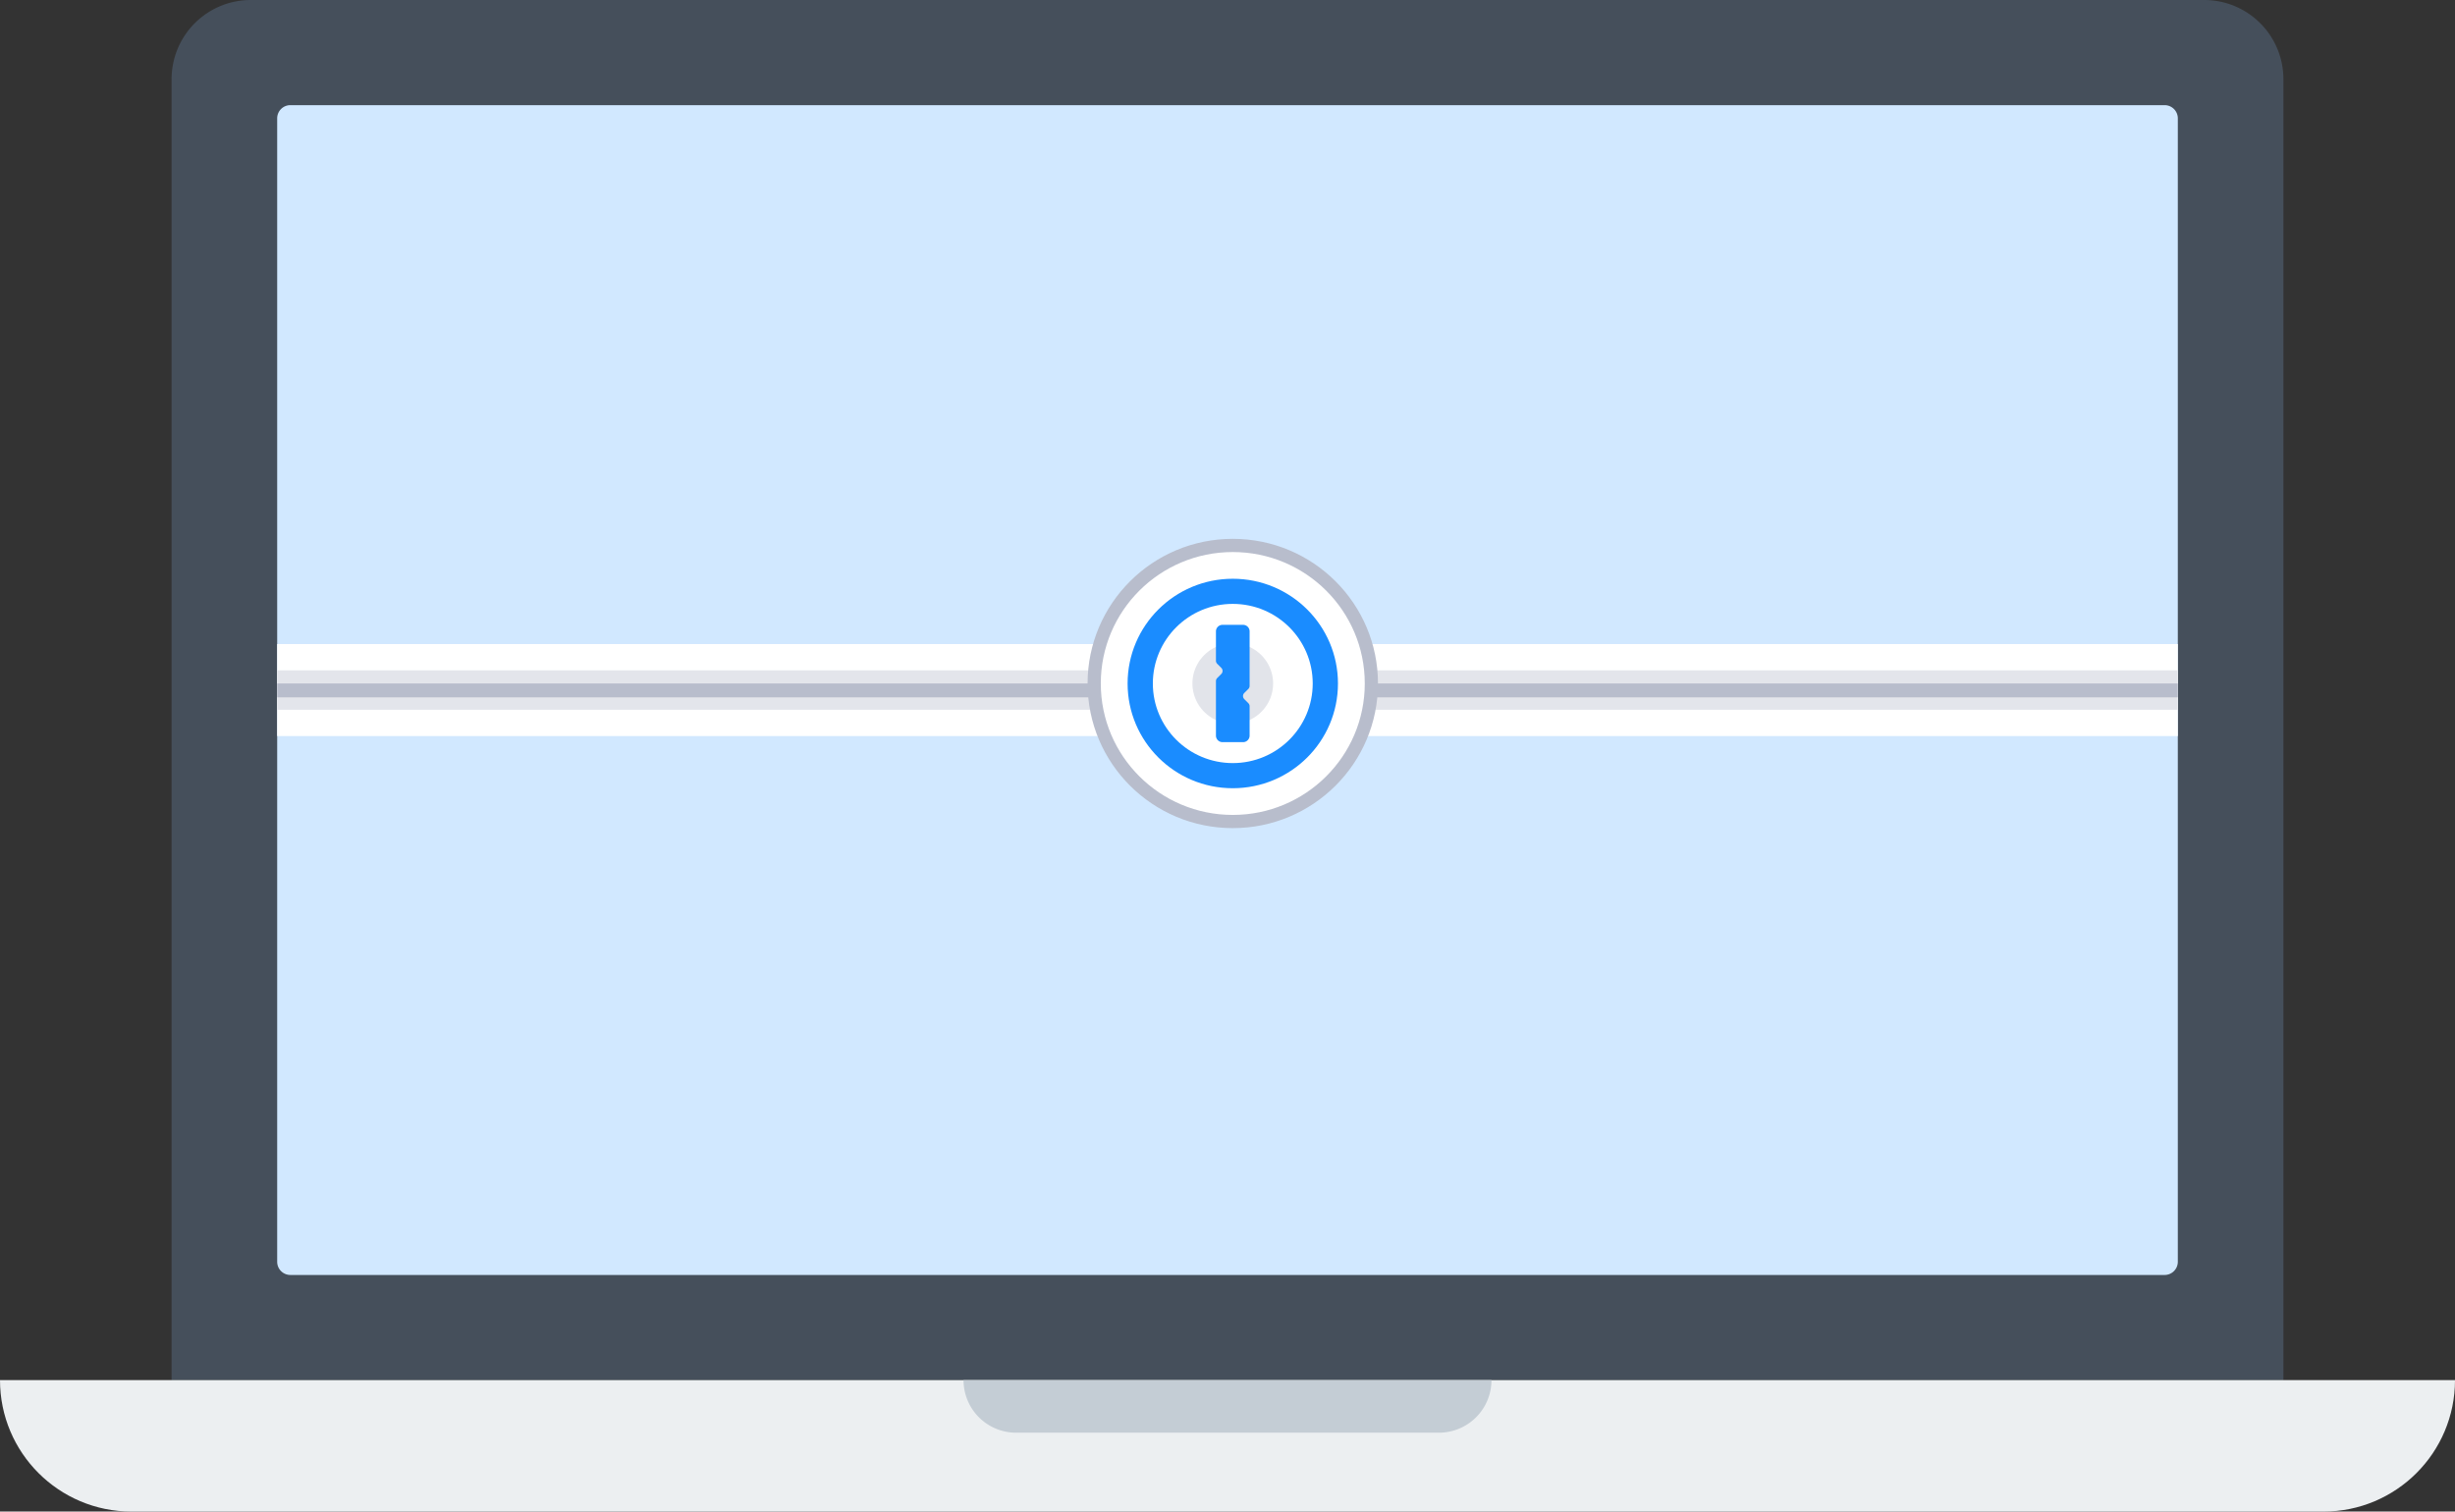 <svg xmlns="http://www.w3.org/2000/svg" width="177" height="109"><rect width="100%" height="100%" fill="#333333" stroke="none"/><g fill="none" fill-rule="evenodd"><path fill="#454F5B" fill-rule="nonzero" d="M18.08 0h140.84a5.71 5.71 0 015.709 5.71v93.812H12.371V5.71A5.71 5.71 0 0118.081 0z"/><path fill="#D1E8FF" fill-rule="nonzero" d="M20.935 7.583h135.13c.525 0 .951.426.951.951v82.454a.951.951 0 01-.951.951H20.935a.951.951 0 01-.951-.951V8.534c0-.525.426-.951.951-.951z"/><g transform="translate(19.984 39.809)"><path fill="#FFF" fill-rule="nonzero" d="M0 6.635h137.032v6.635H0z"/><path fill="#E3E5EB" fill-rule="nonzero" d="M0 8.53h137.032v2.843H0z"/><path fill="#B8BDCC" fill-rule="nonzero" d="M0 9.478h137.032v1H0z"/><ellipse cx="68.897" cy="9.478" fill="#FFF" fill-rule="nonzero" stroke="#B8BDCC" stroke-width=".952" rx="9.992" ry="9.954"/><path fill="#1A8CFF" d="M76.48 9.478c0 4.172-3.395 7.553-7.583 7.553-4.188 0-7.583-3.381-7.583-7.553 0-4.171 3.395-7.553 7.583-7.553 4.188 0 7.583 3.382 7.583 7.553z"/><path fill="#FFF" d="M74.66 9.478c0 3.17-2.58 5.74-5.763 5.74s-5.763-2.57-5.763-5.74c0-3.17 2.58-5.74 5.763-5.74s5.763 2.57 5.763 5.74z"/><path fill="#B8BDCC" d="M71.805 9.478c0 1.6-1.302 2.897-2.908 2.897a2.903 2.903 0 01-2.909-2.897c0-1.6 1.303-2.897 2.909-2.897a2.903 2.903 0 012.908 2.897z" opacity=".4"/><path fill="#1A8CFF" d="M67.683 7.837V5.72c0-.26.212-.471.472-.471h1.484c.26 0 .471.21.471.471v3.93a.316.316 0 01-.092.223l-.291.289a.313.313 0 000 .444v.001l.29.29c.06.059.093.139.093.222v2.117c0 .26-.211.472-.471.472h-1.484a.472.472 0 01-.472-.472v-3.93c0-.083.034-.163.093-.222l.29-.29a.312.312 0 00.001-.444l-.291-.29a.315.315 0 01-.093-.223z"/></g><path fill="#ECEFF1" fill-rule="nonzero" d="M0 99.522h177c0 5.234-4.244 9.478-9.478 9.478H9.478C4.244 109 0 104.756 0 99.522z"/><path fill="#C4CDD5" fill-rule="nonzero" d="M69.468 99.522h38.064a3.79 3.79 0 01-3.791 3.791H73.259a3.79 3.79 0 01-3.791-3.791z"/></g></svg>